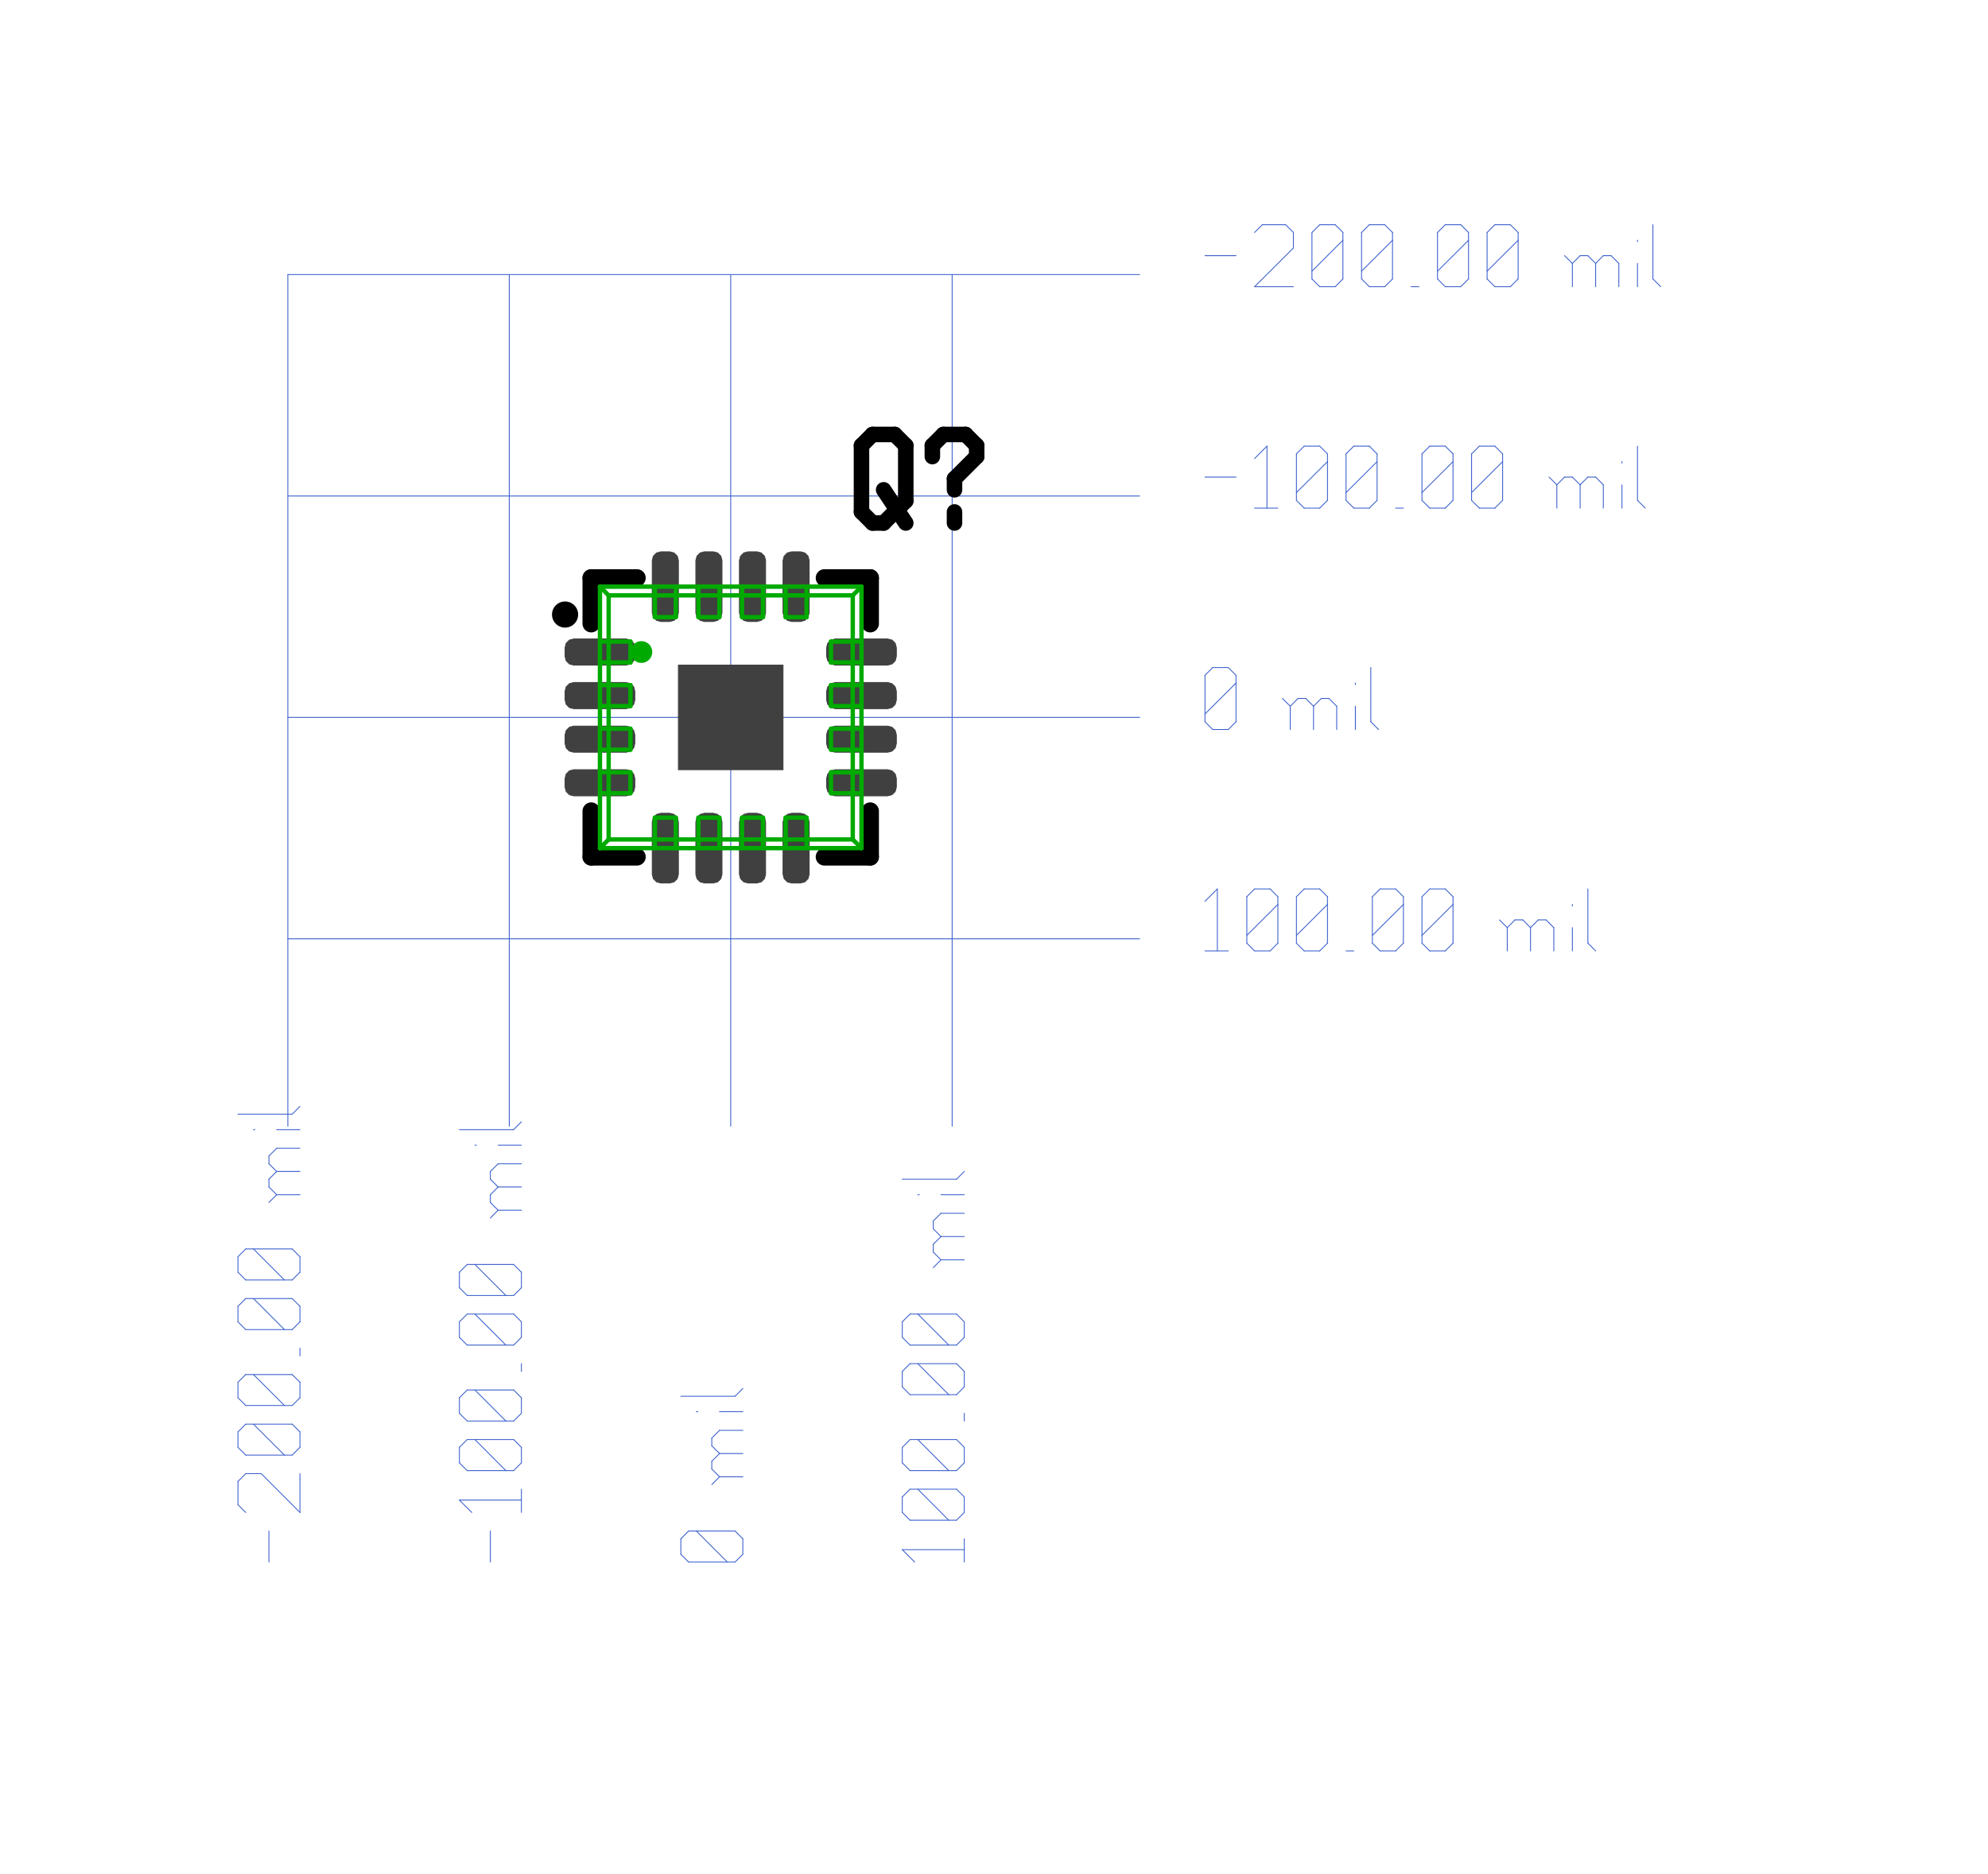 <?xml version="1.0"?>
<svg xmlns="http://www.w3.org/2000/svg" xmlns:xlink="http://www.w3.org/1999/xlink" version="1.0" width="1120" height="1056" viewBox="-2 -2 22.5 21.5">
<g id="layer_9_bottom">
<!--normal-->
 <line x1="1.15" y1="1.15" x2="1.15" y2="10.92" stroke-width="0.01" stroke="#3a5fcd" stroke-linecap="round"/>
 <line x1="3.69" y1="1.15" x2="3.69" y2="10.92" stroke-width="0.01" stroke="#3a5fcd" stroke-linecap="round"/>
 <line x1="6.23" y1="1.15" x2="6.23" y2="10.92" stroke-width="0.01" stroke="#3a5fcd" stroke-linecap="round"/>
 <line x1="1.15" y1="1.15" x2="10.92" y2="1.15" stroke-width="0.01" stroke="#3a5fcd" stroke-linecap="round"/>
 <line x1="1.15" y1="3.69" x2="10.92" y2="3.69" stroke-width="0.01" stroke="#3a5fcd" stroke-linecap="round"/>
 <line x1="1.15" y1="6.23" x2="10.92" y2="6.23" stroke-width="0.01" stroke="#3a5fcd" stroke-linecap="round"/>
 <line x1="1.15" y1="8.77" x2="10.92" y2="8.77" stroke-width="0.01" stroke="#3a5fcd" stroke-linecap="round"/>
 <line x1="8.77" y1="1.15" x2="8.77" y2="10.92" stroke-width="0.01" stroke="#3a5fcd" stroke-linecap="round"/>
 <line x1="11.67" y1="0.933" x2="12.026" y2="0.933" stroke-width="0.01" stroke="#3a5fcd" stroke-linecap="round"/>
 <line x1="12.239" y1="0.667" x2="12.328" y2="0.578" stroke-width="0.01" stroke="#3a5fcd" stroke-linecap="round"/>
 <line x1="12.328" y1="0.578" x2="12.595" y2="0.578" stroke-width="0.01" stroke="#3a5fcd" stroke-linecap="round"/>
 <line x1="12.595" y1="0.578" x2="12.684" y2="0.667" stroke-width="0.01" stroke="#3a5fcd" stroke-linecap="round"/>
 <line x1="12.684" y1="0.667" x2="12.684" y2="0.845" stroke-width="0.01" stroke="#3a5fcd" stroke-linecap="round"/>
 <line x1="12.239" y1="1.289" x2="12.684" y2="0.845" stroke-width="0.01" stroke="#3a5fcd" stroke-linecap="round"/>
 <line x1="12.239" y1="1.289" x2="12.684" y2="1.289" stroke-width="0.01" stroke="#3a5fcd" stroke-linecap="round"/>
 <line x1="12.897" y1="1.2" x2="12.986" y2="1.289" stroke-width="0.01" stroke="#3a5fcd" stroke-linecap="round"/>
 <line x1="12.897" y1="0.667" x2="12.897" y2="1.2" stroke-width="0.01" stroke="#3a5fcd" stroke-linecap="round"/>
 <line x1="12.897" y1="0.667" x2="12.986" y2="0.578" stroke-width="0.01" stroke="#3a5fcd" stroke-linecap="round"/>
 <line x1="12.986" y1="0.578" x2="13.164" y2="0.578" stroke-width="0.01" stroke="#3a5fcd" stroke-linecap="round"/>
 <line x1="13.164" y1="0.578" x2="13.252" y2="0.667" stroke-width="0.01" stroke="#3a5fcd" stroke-linecap="round"/>
 <line x1="13.252" y1="0.667" x2="13.252" y2="1.2" stroke-width="0.01" stroke="#3a5fcd" stroke-linecap="round"/>
 <line x1="13.164" y1="1.289" x2="13.252" y2="1.2" stroke-width="0.01" stroke="#3a5fcd" stroke-linecap="round"/>
 <line x1="12.986" y1="1.289" x2="13.164" y2="1.289" stroke-width="0.01" stroke="#3a5fcd" stroke-linecap="round"/>
 <line x1="12.897" y1="1.111" x2="13.252" y2="0.756" stroke-width="0.01" stroke="#3a5fcd" stroke-linecap="round"/>
 <line x1="13.466" y1="1.2" x2="13.555" y2="1.289" stroke-width="0.01" stroke="#3a5fcd" stroke-linecap="round"/>
 <line x1="13.466" y1="0.667" x2="13.466" y2="1.2" stroke-width="0.01" stroke="#3a5fcd" stroke-linecap="round"/>
 <line x1="13.466" y1="0.667" x2="13.555" y2="0.578" stroke-width="0.01" stroke="#3a5fcd" stroke-linecap="round"/>
 <line x1="13.555" y1="0.578" x2="13.732" y2="0.578" stroke-width="0.01" stroke="#3a5fcd" stroke-linecap="round"/>
 <line x1="13.732" y1="0.578" x2="13.821" y2="0.667" stroke-width="0.01" stroke="#3a5fcd" stroke-linecap="round"/>
 <line x1="13.821" y1="0.667" x2="13.821" y2="1.2" stroke-width="0.01" stroke="#3a5fcd" stroke-linecap="round"/>
 <line x1="13.732" y1="1.289" x2="13.821" y2="1.2" stroke-width="0.01" stroke="#3a5fcd" stroke-linecap="round"/>
 <line x1="13.555" y1="1.289" x2="13.732" y2="1.289" stroke-width="0.01" stroke="#3a5fcd" stroke-linecap="round"/>
 <line x1="13.466" y1="1.111" x2="13.821" y2="0.756" stroke-width="0.01" stroke="#3a5fcd" stroke-linecap="round"/>
 <line x1="14.035" y1="1.289" x2="14.124" y2="1.289" stroke-width="0.01" stroke="#3a5fcd" stroke-linecap="round"/>
 <line x1="14.337" y1="1.2" x2="14.426" y2="1.289" stroke-width="0.01" stroke="#3a5fcd" stroke-linecap="round"/>
 <line x1="14.337" y1="0.667" x2="14.337" y2="1.2" stroke-width="0.01" stroke="#3a5fcd" stroke-linecap="round"/>
 <line x1="14.337" y1="0.667" x2="14.426" y2="0.578" stroke-width="0.01" stroke="#3a5fcd" stroke-linecap="round"/>
 <line x1="14.426" y1="0.578" x2="14.604" y2="0.578" stroke-width="0.01" stroke="#3a5fcd" stroke-linecap="round"/>
 <line x1="14.604" y1="0.578" x2="14.693" y2="0.667" stroke-width="0.01" stroke="#3a5fcd" stroke-linecap="round"/>
 <line x1="14.693" y1="0.667" x2="14.693" y2="1.2" stroke-width="0.01" stroke="#3a5fcd" stroke-linecap="round"/>
 <line x1="14.604" y1="1.289" x2="14.693" y2="1.2" stroke-width="0.01" stroke="#3a5fcd" stroke-linecap="round"/>
 <line x1="14.426" y1="1.289" x2="14.604" y2="1.289" stroke-width="0.01" stroke="#3a5fcd" stroke-linecap="round"/>
 <line x1="14.337" y1="1.111" x2="14.693" y2="0.756" stroke-width="0.01" stroke="#3a5fcd" stroke-linecap="round"/>
 <line x1="14.906" y1="1.2" x2="14.995" y2="1.289" stroke-width="0.01" stroke="#3a5fcd" stroke-linecap="round"/>
 <line x1="14.906" y1="0.667" x2="14.906" y2="1.2" stroke-width="0.01" stroke="#3a5fcd" stroke-linecap="round"/>
 <line x1="14.906" y1="0.667" x2="14.995" y2="0.578" stroke-width="0.01" stroke="#3a5fcd" stroke-linecap="round"/>
 <line x1="14.995" y1="0.578" x2="15.173" y2="0.578" stroke-width="0.01" stroke="#3a5fcd" stroke-linecap="round"/>
 <line x1="15.173" y1="0.578" x2="15.262" y2="0.667" stroke-width="0.01" stroke="#3a5fcd" stroke-linecap="round"/>
 <line x1="15.262" y1="0.667" x2="15.262" y2="1.2" stroke-width="0.01" stroke="#3a5fcd" stroke-linecap="round"/>
 <line x1="15.173" y1="1.289" x2="15.262" y2="1.2" stroke-width="0.01" stroke="#3a5fcd" stroke-linecap="round"/>
 <line x1="14.995" y1="1.289" x2="15.173" y2="1.289" stroke-width="0.01" stroke="#3a5fcd" stroke-linecap="round"/>
 <line x1="14.906" y1="1.111" x2="15.262" y2="0.756" stroke-width="0.01" stroke="#3a5fcd" stroke-linecap="round"/>
 <line x1="15.884" y1="1.022" x2="15.884" y2="1.289" stroke-width="0.01" stroke="#3a5fcd" stroke-linecap="round"/>
 <line x1="15.884" y1="1.022" x2="15.973" y2="0.933" stroke-width="0.01" stroke="#3a5fcd" stroke-linecap="round"/>
 <line x1="15.973" y1="0.933" x2="16.062" y2="0.933" stroke-width="0.01" stroke="#3a5fcd" stroke-linecap="round"/>
 <line x1="16.062" y1="0.933" x2="16.151" y2="1.022" stroke-width="0.01" stroke="#3a5fcd" stroke-linecap="round"/>
 <line x1="16.151" y1="1.022" x2="16.151" y2="1.289" stroke-width="0.01" stroke="#3a5fcd" stroke-linecap="round"/>
 <line x1="16.151" y1="1.022" x2="16.239" y2="0.933" stroke-width="0.01" stroke="#3a5fcd" stroke-linecap="round"/>
 <line x1="16.239" y1="0.933" x2="16.328" y2="0.933" stroke-width="0.01" stroke="#3a5fcd" stroke-linecap="round"/>
 <line x1="16.328" y1="0.933" x2="16.417" y2="1.022" stroke-width="0.01" stroke="#3a5fcd" stroke-linecap="round"/>
 <line x1="16.417" y1="1.022" x2="16.417" y2="1.289" stroke-width="0.01" stroke="#3a5fcd" stroke-linecap="round"/>
 <line x1="15.795" y1="0.933" x2="15.884" y2="1.022" stroke-width="0.01" stroke="#3a5fcd" stroke-linecap="round"/>
 <line x1="16.631" y1="0.756" x2="16.631" y2="0.773" stroke-width="0.01" stroke="#3a5fcd" stroke-linecap="round"/>
 <line x1="16.631" y1="1.022" x2="16.631" y2="1.289" stroke-width="0.01" stroke="#3a5fcd" stroke-linecap="round"/>
 <line x1="16.808" y1="0.578" x2="16.808" y2="1.2" stroke-width="0.01" stroke="#3a5fcd" stroke-linecap="round"/>
 <line x1="16.808" y1="1.2" x2="16.897" y2="1.289" stroke-width="0.01" stroke="#3a5fcd" stroke-linecap="round"/>
 <line x1="11.67" y1="3.473" x2="12.026" y2="3.473" stroke-width="0.01" stroke="#3a5fcd" stroke-linecap="round"/>
 <line x1="12.239" y1="3.26" x2="12.381" y2="3.118" stroke-width="0.01" stroke="#3a5fcd" stroke-linecap="round"/>
 <line x1="12.381" y1="3.118" x2="12.381" y2="3.829" stroke-width="0.01" stroke="#3a5fcd" stroke-linecap="round"/>
 <line x1="12.239" y1="3.829" x2="12.506" y2="3.829" stroke-width="0.01" stroke="#3a5fcd" stroke-linecap="round"/>
 <line x1="12.719" y1="3.74" x2="12.808" y2="3.829" stroke-width="0.01" stroke="#3a5fcd" stroke-linecap="round"/>
 <line x1="12.719" y1="3.207" x2="12.719" y2="3.74" stroke-width="0.01" stroke="#3a5fcd" stroke-linecap="round"/>
 <line x1="12.719" y1="3.207" x2="12.808" y2="3.118" stroke-width="0.01" stroke="#3a5fcd" stroke-linecap="round"/>
 <line x1="12.808" y1="3.118" x2="12.986" y2="3.118" stroke-width="0.01" stroke="#3a5fcd" stroke-linecap="round"/>
 <line x1="12.986" y1="3.118" x2="13.075" y2="3.207" stroke-width="0.01" stroke="#3a5fcd" stroke-linecap="round"/>
 <line x1="13.075" y1="3.207" x2="13.075" y2="3.74" stroke-width="0.01" stroke="#3a5fcd" stroke-linecap="round"/>
 <line x1="12.986" y1="3.829" x2="13.075" y2="3.74" stroke-width="0.01" stroke="#3a5fcd" stroke-linecap="round"/>
 <line x1="12.808" y1="3.829" x2="12.986" y2="3.829" stroke-width="0.01" stroke="#3a5fcd" stroke-linecap="round"/>
 <line x1="12.719" y1="3.651" x2="13.075" y2="3.296" stroke-width="0.01" stroke="#3a5fcd" stroke-linecap="round"/>
 <line x1="13.288" y1="3.74" x2="13.377" y2="3.829" stroke-width="0.01" stroke="#3a5fcd" stroke-linecap="round"/>
 <line x1="13.288" y1="3.207" x2="13.288" y2="3.74" stroke-width="0.01" stroke="#3a5fcd" stroke-linecap="round"/>
 <line x1="13.288" y1="3.207" x2="13.377" y2="3.118" stroke-width="0.01" stroke="#3a5fcd" stroke-linecap="round"/>
 <line x1="13.377" y1="3.118" x2="13.555" y2="3.118" stroke-width="0.01" stroke="#3a5fcd" stroke-linecap="round"/>
 <line x1="13.555" y1="3.118" x2="13.644" y2="3.207" stroke-width="0.01" stroke="#3a5fcd" stroke-linecap="round"/>
 <line x1="13.644" y1="3.207" x2="13.644" y2="3.74" stroke-width="0.01" stroke="#3a5fcd" stroke-linecap="round"/>
 <line x1="13.555" y1="3.829" x2="13.644" y2="3.74" stroke-width="0.01" stroke="#3a5fcd" stroke-linecap="round"/>
 <line x1="13.377" y1="3.829" x2="13.555" y2="3.829" stroke-width="0.01" stroke="#3a5fcd" stroke-linecap="round"/>
 <line x1="13.288" y1="3.651" x2="13.644" y2="3.296" stroke-width="0.01" stroke="#3a5fcd" stroke-linecap="round"/>
 <line x1="13.857" y1="3.829" x2="13.946" y2="3.829" stroke-width="0.01" stroke="#3a5fcd" stroke-linecap="round"/>
 <line x1="14.159" y1="3.74" x2="14.248" y2="3.829" stroke-width="0.01" stroke="#3a5fcd" stroke-linecap="round"/>
 <line x1="14.159" y1="3.207" x2="14.159" y2="3.74" stroke-width="0.01" stroke="#3a5fcd" stroke-linecap="round"/>
 <line x1="14.159" y1="3.207" x2="14.248" y2="3.118" stroke-width="0.01" stroke="#3a5fcd" stroke-linecap="round"/>
 <line x1="14.248" y1="3.118" x2="14.426" y2="3.118" stroke-width="0.01" stroke="#3a5fcd" stroke-linecap="round"/>
 <line x1="14.426" y1="3.118" x2="14.515" y2="3.207" stroke-width="0.01" stroke="#3a5fcd" stroke-linecap="round"/>
 <line x1="14.515" y1="3.207" x2="14.515" y2="3.74" stroke-width="0.01" stroke="#3a5fcd" stroke-linecap="round"/>
 <line x1="14.426" y1="3.829" x2="14.515" y2="3.74" stroke-width="0.01" stroke="#3a5fcd" stroke-linecap="round"/>
 <line x1="14.248" y1="3.829" x2="14.426" y2="3.829" stroke-width="0.01" stroke="#3a5fcd" stroke-linecap="round"/>
 <line x1="14.159" y1="3.651" x2="14.515" y2="3.296" stroke-width="0.01" stroke="#3a5fcd" stroke-linecap="round"/>
 <line x1="14.728" y1="3.74" x2="14.817" y2="3.829" stroke-width="0.01" stroke="#3a5fcd" stroke-linecap="round"/>
 <line x1="14.728" y1="3.207" x2="14.728" y2="3.74" stroke-width="0.01" stroke="#3a5fcd" stroke-linecap="round"/>
 <line x1="14.728" y1="3.207" x2="14.817" y2="3.118" stroke-width="0.01" stroke="#3a5fcd" stroke-linecap="round"/>
 <line x1="14.817" y1="3.118" x2="14.995" y2="3.118" stroke-width="0.01" stroke="#3a5fcd" stroke-linecap="round"/>
 <line x1="14.995" y1="3.118" x2="15.084" y2="3.207" stroke-width="0.01" stroke="#3a5fcd" stroke-linecap="round"/>
 <line x1="15.084" y1="3.207" x2="15.084" y2="3.74" stroke-width="0.01" stroke="#3a5fcd" stroke-linecap="round"/>
 <line x1="14.995" y1="3.829" x2="15.084" y2="3.74" stroke-width="0.01" stroke="#3a5fcd" stroke-linecap="round"/>
 <line x1="14.817" y1="3.829" x2="14.995" y2="3.829" stroke-width="0.01" stroke="#3a5fcd" stroke-linecap="round"/>
 <line x1="14.728" y1="3.651" x2="15.084" y2="3.296" stroke-width="0.01" stroke="#3a5fcd" stroke-linecap="round"/>
 <line x1="15.706" y1="3.562" x2="15.706" y2="3.829" stroke-width="0.01" stroke="#3a5fcd" stroke-linecap="round"/>
 <line x1="15.706" y1="3.562" x2="15.795" y2="3.473" stroke-width="0.01" stroke="#3a5fcd" stroke-linecap="round"/>
 <line x1="15.795" y1="3.473" x2="15.884" y2="3.473" stroke-width="0.01" stroke="#3a5fcd" stroke-linecap="round"/>
 <line x1="15.884" y1="3.473" x2="15.973" y2="3.562" stroke-width="0.01" stroke="#3a5fcd" stroke-linecap="round"/>
 <line x1="15.973" y1="3.562" x2="15.973" y2="3.829" stroke-width="0.01" stroke="#3a5fcd" stroke-linecap="round"/>
 <line x1="15.973" y1="3.562" x2="16.062" y2="3.473" stroke-width="0.01" stroke="#3a5fcd" stroke-linecap="round"/>
 <line x1="16.062" y1="3.473" x2="16.151" y2="3.473" stroke-width="0.01" stroke="#3a5fcd" stroke-linecap="round"/>
 <line x1="16.151" y1="3.473" x2="16.239" y2="3.562" stroke-width="0.01" stroke="#3a5fcd" stroke-linecap="round"/>
 <line x1="16.239" y1="3.562" x2="16.239" y2="3.829" stroke-width="0.01" stroke="#3a5fcd" stroke-linecap="round"/>
 <line x1="15.617" y1="3.473" x2="15.706" y2="3.562" stroke-width="0.01" stroke="#3a5fcd" stroke-linecap="round"/>
 <line x1="16.453" y1="3.296" x2="16.453" y2="3.313" stroke-width="0.01" stroke="#3a5fcd" stroke-linecap="round"/>
 <line x1="16.453" y1="3.562" x2="16.453" y2="3.829" stroke-width="0.01" stroke="#3a5fcd" stroke-linecap="round"/>
 <line x1="16.631" y1="3.118" x2="16.631" y2="3.74" stroke-width="0.01" stroke="#3a5fcd" stroke-linecap="round"/>
 <line x1="16.631" y1="3.74" x2="16.72" y2="3.829" stroke-width="0.01" stroke="#3a5fcd" stroke-linecap="round"/>
 <line x1="11.67" y1="6.28" x2="11.759" y2="6.369" stroke-width="0.01" stroke="#3a5fcd" stroke-linecap="round"/>
 <line x1="11.67" y1="5.747" x2="11.67" y2="6.28" stroke-width="0.01" stroke="#3a5fcd" stroke-linecap="round"/>
 <line x1="11.67" y1="5.747" x2="11.759" y2="5.658" stroke-width="0.01" stroke="#3a5fcd" stroke-linecap="round"/>
 <line x1="11.759" y1="5.658" x2="11.937" y2="5.658" stroke-width="0.01" stroke="#3a5fcd" stroke-linecap="round"/>
 <line x1="11.937" y1="5.658" x2="12.026" y2="5.747" stroke-width="0.01" stroke="#3a5fcd" stroke-linecap="round"/>
 <line x1="12.026" y1="5.747" x2="12.026" y2="6.28" stroke-width="0.01" stroke="#3a5fcd" stroke-linecap="round"/>
 <line x1="11.937" y1="6.369" x2="12.026" y2="6.28" stroke-width="0.01" stroke="#3a5fcd" stroke-linecap="round"/>
 <line x1="11.759" y1="6.369" x2="11.937" y2="6.369" stroke-width="0.01" stroke="#3a5fcd" stroke-linecap="round"/>
 <line x1="11.67" y1="6.191" x2="12.026" y2="5.836" stroke-width="0.01" stroke="#3a5fcd" stroke-linecap="round"/>
 <line x1="12.648" y1="6.102" x2="12.648" y2="6.369" stroke-width="0.01" stroke="#3a5fcd" stroke-linecap="round"/>
 <line x1="12.648" y1="6.102" x2="12.737" y2="6.013" stroke-width="0.01" stroke="#3a5fcd" stroke-linecap="round"/>
 <line x1="12.737" y1="6.013" x2="12.826" y2="6.013" stroke-width="0.01" stroke="#3a5fcd" stroke-linecap="round"/>
 <line x1="12.826" y1="6.013" x2="12.915" y2="6.102" stroke-width="0.01" stroke="#3a5fcd" stroke-linecap="round"/>
 <line x1="12.915" y1="6.102" x2="12.915" y2="6.369" stroke-width="0.01" stroke="#3a5fcd" stroke-linecap="round"/>
 <line x1="12.915" y1="6.102" x2="13.004" y2="6.013" stroke-width="0.01" stroke="#3a5fcd" stroke-linecap="round"/>
 <line x1="13.004" y1="6.013" x2="13.092" y2="6.013" stroke-width="0.01" stroke="#3a5fcd" stroke-linecap="round"/>
 <line x1="13.092" y1="6.013" x2="13.181" y2="6.102" stroke-width="0.01" stroke="#3a5fcd" stroke-linecap="round"/>
 <line x1="13.181" y1="6.102" x2="13.181" y2="6.369" stroke-width="0.01" stroke="#3a5fcd" stroke-linecap="round"/>
 <line x1="12.559" y1="6.013" x2="12.648" y2="6.102" stroke-width="0.01" stroke="#3a5fcd" stroke-linecap="round"/>
 <line x1="13.395" y1="5.836" x2="13.395" y2="5.853" stroke-width="0.01" stroke="#3a5fcd" stroke-linecap="round"/>
 <line x1="13.395" y1="6.102" x2="13.395" y2="6.369" stroke-width="0.01" stroke="#3a5fcd" stroke-linecap="round"/>
 <line x1="13.572" y1="5.658" x2="13.572" y2="6.28" stroke-width="0.01" stroke="#3a5fcd" stroke-linecap="round"/>
 <line x1="13.572" y1="6.28" x2="13.661" y2="6.369" stroke-width="0.01" stroke="#3a5fcd" stroke-linecap="round"/>
 <line x1="11.67" y1="8.34" x2="11.812" y2="8.198" stroke-width="0.01" stroke="#3a5fcd" stroke-linecap="round"/>
 <line x1="11.812" y1="8.198" x2="11.812" y2="8.909" stroke-width="0.01" stroke="#3a5fcd" stroke-linecap="round"/>
 <line x1="11.67" y1="8.909" x2="11.937" y2="8.909" stroke-width="0.01" stroke="#3a5fcd" stroke-linecap="round"/>
 <line x1="12.15" y1="8.82" x2="12.239" y2="8.909" stroke-width="0.01" stroke="#3a5fcd" stroke-linecap="round"/>
 <line x1="12.15" y1="8.287" x2="12.15" y2="8.82" stroke-width="0.01" stroke="#3a5fcd" stroke-linecap="round"/>
 <line x1="12.15" y1="8.287" x2="12.239" y2="8.198" stroke-width="0.01" stroke="#3a5fcd" stroke-linecap="round"/>
 <line x1="12.239" y1="8.198" x2="12.417" y2="8.198" stroke-width="0.01" stroke="#3a5fcd" stroke-linecap="round"/>
 <line x1="12.417" y1="8.198" x2="12.506" y2="8.287" stroke-width="0.01" stroke="#3a5fcd" stroke-linecap="round"/>
 <line x1="12.506" y1="8.287" x2="12.506" y2="8.82" stroke-width="0.01" stroke="#3a5fcd" stroke-linecap="round"/>
 <line x1="12.417" y1="8.909" x2="12.506" y2="8.82" stroke-width="0.01" stroke="#3a5fcd" stroke-linecap="round"/>
 <line x1="12.239" y1="8.909" x2="12.417" y2="8.909" stroke-width="0.01" stroke="#3a5fcd" stroke-linecap="round"/>
 <line x1="12.15" y1="8.731" x2="12.506" y2="8.376" stroke-width="0.01" stroke="#3a5fcd" stroke-linecap="round"/>
 <line x1="12.719" y1="8.82" x2="12.808" y2="8.909" stroke-width="0.01" stroke="#3a5fcd" stroke-linecap="round"/>
 <line x1="12.719" y1="8.287" x2="12.719" y2="8.82" stroke-width="0.01" stroke="#3a5fcd" stroke-linecap="round"/>
 <line x1="12.719" y1="8.287" x2="12.808" y2="8.198" stroke-width="0.01" stroke="#3a5fcd" stroke-linecap="round"/>
 <line x1="12.808" y1="8.198" x2="12.986" y2="8.198" stroke-width="0.01" stroke="#3a5fcd" stroke-linecap="round"/>
 <line x1="12.986" y1="8.198" x2="13.075" y2="8.287" stroke-width="0.01" stroke="#3a5fcd" stroke-linecap="round"/>
 <line x1="13.075" y1="8.287" x2="13.075" y2="8.82" stroke-width="0.01" stroke="#3a5fcd" stroke-linecap="round"/>
 <line x1="12.986" y1="8.909" x2="13.075" y2="8.82" stroke-width="0.01" stroke="#3a5fcd" stroke-linecap="round"/>
 <line x1="12.808" y1="8.909" x2="12.986" y2="8.909" stroke-width="0.01" stroke="#3a5fcd" stroke-linecap="round"/>
 <line x1="12.719" y1="8.731" x2="13.075" y2="8.376" stroke-width="0.01" stroke="#3a5fcd" stroke-linecap="round"/>
 <line x1="13.288" y1="8.909" x2="13.377" y2="8.909" stroke-width="0.01" stroke="#3a5fcd" stroke-linecap="round"/>
 <line x1="13.59" y1="8.82" x2="13.679" y2="8.909" stroke-width="0.01" stroke="#3a5fcd" stroke-linecap="round"/>
 <line x1="13.59" y1="8.287" x2="13.59" y2="8.82" stroke-width="0.01" stroke="#3a5fcd" stroke-linecap="round"/>
 <line x1="13.59" y1="8.287" x2="13.679" y2="8.198" stroke-width="0.01" stroke="#3a5fcd" stroke-linecap="round"/>
 <line x1="13.679" y1="8.198" x2="13.857" y2="8.198" stroke-width="0.01" stroke="#3a5fcd" stroke-linecap="round"/>
 <line x1="13.857" y1="8.198" x2="13.946" y2="8.287" stroke-width="0.01" stroke="#3a5fcd" stroke-linecap="round"/>
 <line x1="13.946" y1="8.287" x2="13.946" y2="8.82" stroke-width="0.01" stroke="#3a5fcd" stroke-linecap="round"/>
 <line x1="13.857" y1="8.909" x2="13.946" y2="8.82" stroke-width="0.01" stroke="#3a5fcd" stroke-linecap="round"/>
 <line x1="13.679" y1="8.909" x2="13.857" y2="8.909" stroke-width="0.01" stroke="#3a5fcd" stroke-linecap="round"/>
 <line x1="13.59" y1="8.731" x2="13.946" y2="8.376" stroke-width="0.01" stroke="#3a5fcd" stroke-linecap="round"/>
 <line x1="14.159" y1="8.82" x2="14.248" y2="8.909" stroke-width="0.01" stroke="#3a5fcd" stroke-linecap="round"/>
 <line x1="14.159" y1="8.287" x2="14.159" y2="8.82" stroke-width="0.01" stroke="#3a5fcd" stroke-linecap="round"/>
 <line x1="14.159" y1="8.287" x2="14.248" y2="8.198" stroke-width="0.01" stroke="#3a5fcd" stroke-linecap="round"/>
 <line x1="14.248" y1="8.198" x2="14.426" y2="8.198" stroke-width="0.01" stroke="#3a5fcd" stroke-linecap="round"/>
 <line x1="14.426" y1="8.198" x2="14.515" y2="8.287" stroke-width="0.01" stroke="#3a5fcd" stroke-linecap="round"/>
 <line x1="14.515" y1="8.287" x2="14.515" y2="8.82" stroke-width="0.01" stroke="#3a5fcd" stroke-linecap="round"/>
 <line x1="14.426" y1="8.909" x2="14.515" y2="8.82" stroke-width="0.01" stroke="#3a5fcd" stroke-linecap="round"/>
 <line x1="14.248" y1="8.909" x2="14.426" y2="8.909" stroke-width="0.01" stroke="#3a5fcd" stroke-linecap="round"/>
 <line x1="14.159" y1="8.731" x2="14.515" y2="8.376" stroke-width="0.01" stroke="#3a5fcd" stroke-linecap="round"/>
 <line x1="15.137" y1="8.642" x2="15.137" y2="8.909" stroke-width="0.01" stroke="#3a5fcd" stroke-linecap="round"/>
 <line x1="15.137" y1="8.642" x2="15.226" y2="8.553" stroke-width="0.01" stroke="#3a5fcd" stroke-linecap="round"/>
 <line x1="15.226" y1="8.553" x2="15.315" y2="8.553" stroke-width="0.01" stroke="#3a5fcd" stroke-linecap="round"/>
 <line x1="15.315" y1="8.553" x2="15.404" y2="8.642" stroke-width="0.01" stroke="#3a5fcd" stroke-linecap="round"/>
 <line x1="15.404" y1="8.642" x2="15.404" y2="8.909" stroke-width="0.01" stroke="#3a5fcd" stroke-linecap="round"/>
 <line x1="15.404" y1="8.642" x2="15.493" y2="8.553" stroke-width="0.01" stroke="#3a5fcd" stroke-linecap="round"/>
 <line x1="15.493" y1="8.553" x2="15.582" y2="8.553" stroke-width="0.01" stroke="#3a5fcd" stroke-linecap="round"/>
 <line x1="15.582" y1="8.553" x2="15.671" y2="8.642" stroke-width="0.01" stroke="#3a5fcd" stroke-linecap="round"/>
 <line x1="15.671" y1="8.642" x2="15.671" y2="8.909" stroke-width="0.01" stroke="#3a5fcd" stroke-linecap="round"/>
 <line x1="15.048" y1="8.553" x2="15.137" y2="8.642" stroke-width="0.01" stroke="#3a5fcd" stroke-linecap="round"/>
 <line x1="15.884" y1="8.376" x2="15.884" y2="8.393" stroke-width="0.01" stroke="#3a5fcd" stroke-linecap="round"/>
 <line x1="15.884" y1="8.642" x2="15.884" y2="8.909" stroke-width="0.01" stroke="#3a5fcd" stroke-linecap="round"/>
 <line x1="16.062" y1="8.198" x2="16.062" y2="8.82" stroke-width="0.01" stroke="#3a5fcd" stroke-linecap="round"/>
 <line x1="16.062" y1="8.82" x2="16.151" y2="8.909" stroke-width="0.01" stroke="#3a5fcd" stroke-linecap="round"/>
 <line x1="0.933" y1="15.92" x2="0.933" y2="15.564" stroke-width="0.01" stroke="#3a5fcd" stroke-linecap="round"/>
 <line x1="0.667" y1="15.351" x2="0.578" y2="15.262" stroke-width="0.01" stroke="#3a5fcd" stroke-linecap="round"/>
 <line x1="0.578" y1="15.262" x2="0.578" y2="14.995" stroke-width="0.01" stroke="#3a5fcd" stroke-linecap="round"/>
 <line x1="0.578" y1="14.995" x2="0.667" y2="14.906" stroke-width="0.01" stroke="#3a5fcd" stroke-linecap="round"/>
 <line x1="0.667" y1="14.906" x2="0.845" y2="14.906" stroke-width="0.01" stroke="#3a5fcd" stroke-linecap="round"/>
 <line x1="1.289" y1="15.351" x2="0.845" y2="14.906" stroke-width="0.01" stroke="#3a5fcd" stroke-linecap="round"/>
 <line x1="1.289" y1="15.351" x2="1.289" y2="14.906" stroke-width="0.01" stroke="#3a5fcd" stroke-linecap="round"/>
 <line x1="1.2" y1="14.693" x2="1.289" y2="14.604" stroke-width="0.01" stroke="#3a5fcd" stroke-linecap="round"/>
 <line x1="0.667" y1="14.693" x2="1.2" y2="14.693" stroke-width="0.01" stroke="#3a5fcd" stroke-linecap="round"/>
 <line x1="0.667" y1="14.693" x2="0.578" y2="14.604" stroke-width="0.01" stroke="#3a5fcd" stroke-linecap="round"/>
 <line x1="0.578" y1="14.604" x2="0.578" y2="14.427" stroke-width="0.01" stroke="#3a5fcd" stroke-linecap="round"/>
 <line x1="0.578" y1="14.427" x2="0.667" y2="14.338" stroke-width="0.01" stroke="#3a5fcd" stroke-linecap="round"/>
 <line x1="0.667" y1="14.338" x2="1.2" y2="14.338" stroke-width="0.01" stroke="#3a5fcd" stroke-linecap="round"/>
 <line x1="1.289" y1="14.427" x2="1.2" y2="14.338" stroke-width="0.01" stroke="#3a5fcd" stroke-linecap="round"/>
 <line x1="1.289" y1="14.604" x2="1.289" y2="14.427" stroke-width="0.01" stroke="#3a5fcd" stroke-linecap="round"/>
 <line x1="1.111" y1="14.693" x2="0.756" y2="14.338" stroke-width="0.01" stroke="#3a5fcd" stroke-linecap="round"/>
 <line x1="1.2" y1="14.124" x2="1.289" y2="14.035" stroke-width="0.01" stroke="#3a5fcd" stroke-linecap="round"/>
 <line x1="0.667" y1="14.124" x2="1.2" y2="14.124" stroke-width="0.01" stroke="#3a5fcd" stroke-linecap="round"/>
 <line x1="0.667" y1="14.124" x2="0.578" y2="14.035" stroke-width="0.01" stroke="#3a5fcd" stroke-linecap="round"/>
 <line x1="0.578" y1="14.035" x2="0.578" y2="13.857" stroke-width="0.01" stroke="#3a5fcd" stroke-linecap="round"/>
 <line x1="0.578" y1="13.857" x2="0.667" y2="13.769" stroke-width="0.01" stroke="#3a5fcd" stroke-linecap="round"/>
 <line x1="0.667" y1="13.769" x2="1.2" y2="13.769" stroke-width="0.01" stroke="#3a5fcd" stroke-linecap="round"/>
 <line x1="1.289" y1="13.857" x2="1.2" y2="13.769" stroke-width="0.01" stroke="#3a5fcd" stroke-linecap="round"/>
 <line x1="1.289" y1="14.035" x2="1.289" y2="13.857" stroke-width="0.01" stroke="#3a5fcd" stroke-linecap="round"/>
 <line x1="1.111" y1="14.124" x2="0.756" y2="13.769" stroke-width="0.01" stroke="#3a5fcd" stroke-linecap="round"/>
 <line x1="1.289" y1="13.555" x2="1.289" y2="13.466" stroke-width="0.01" stroke="#3a5fcd" stroke-linecap="round"/>
 <line x1="1.2" y1="13.253" x2="1.289" y2="13.164" stroke-width="0.01" stroke="#3a5fcd" stroke-linecap="round"/>
 <line x1="0.667" y1="13.253" x2="1.2" y2="13.253" stroke-width="0.01" stroke="#3a5fcd" stroke-linecap="round"/>
 <line x1="0.667" y1="13.253" x2="0.578" y2="13.164" stroke-width="0.01" stroke="#3a5fcd" stroke-linecap="round"/>
 <line x1="0.578" y1="13.164" x2="0.578" y2="12.986" stroke-width="0.01" stroke="#3a5fcd" stroke-linecap="round"/>
 <line x1="0.578" y1="12.986" x2="0.667" y2="12.897" stroke-width="0.01" stroke="#3a5fcd" stroke-linecap="round"/>
 <line x1="0.667" y1="12.897" x2="1.2" y2="12.897" stroke-width="0.01" stroke="#3a5fcd" stroke-linecap="round"/>
 <line x1="1.289" y1="12.986" x2="1.2" y2="12.897" stroke-width="0.01" stroke="#3a5fcd" stroke-linecap="round"/>
 <line x1="1.289" y1="13.164" x2="1.289" y2="12.986" stroke-width="0.01" stroke="#3a5fcd" stroke-linecap="round"/>
 <line x1="1.111" y1="13.253" x2="0.756" y2="12.897" stroke-width="0.01" stroke="#3a5fcd" stroke-linecap="round"/>
 <line x1="1.2" y1="12.684" x2="1.289" y2="12.595" stroke-width="0.01" stroke="#3a5fcd" stroke-linecap="round"/>
 <line x1="0.667" y1="12.684" x2="1.2" y2="12.684" stroke-width="0.01" stroke="#3a5fcd" stroke-linecap="round"/>
 <line x1="0.667" y1="12.684" x2="0.578" y2="12.595" stroke-width="0.01" stroke="#3a5fcd" stroke-linecap="round"/>
 <line x1="0.578" y1="12.595" x2="0.578" y2="12.417" stroke-width="0.01" stroke="#3a5fcd" stroke-linecap="round"/>
 <line x1="0.578" y1="12.417" x2="0.667" y2="12.328" stroke-width="0.01" stroke="#3a5fcd" stroke-linecap="round"/>
 <line x1="0.667" y1="12.328" x2="1.2" y2="12.328" stroke-width="0.01" stroke="#3a5fcd" stroke-linecap="round"/>
 <line x1="1.289" y1="12.417" x2="1.2" y2="12.328" stroke-width="0.01" stroke="#3a5fcd" stroke-linecap="round"/>
 <line x1="1.289" y1="12.595" x2="1.289" y2="12.417" stroke-width="0.01" stroke="#3a5fcd" stroke-linecap="round"/>
 <line x1="1.111" y1="12.684" x2="0.756" y2="12.328" stroke-width="0.01" stroke="#3a5fcd" stroke-linecap="round"/>
 <line x1="1.022" y1="11.706" x2="1.289" y2="11.706" stroke-width="0.01" stroke="#3a5fcd" stroke-linecap="round"/>
 <line x1="1.022" y1="11.706" x2="0.933" y2="11.617" stroke-width="0.01" stroke="#3a5fcd" stroke-linecap="round"/>
 <line x1="0.933" y1="11.617" x2="0.933" y2="11.528" stroke-width="0.01" stroke="#3a5fcd" stroke-linecap="round"/>
 <line x1="0.933" y1="11.528" x2="1.022" y2="11.439" stroke-width="0.01" stroke="#3a5fcd" stroke-linecap="round"/>
 <line x1="1.022" y1="11.439" x2="1.289" y2="11.439" stroke-width="0.01" stroke="#3a5fcd" stroke-linecap="round"/>
 <line x1="1.022" y1="11.439" x2="0.933" y2="11.351" stroke-width="0.01" stroke="#3a5fcd" stroke-linecap="round"/>
 <line x1="0.933" y1="11.351" x2="0.933" y2="11.262" stroke-width="0.01" stroke="#3a5fcd" stroke-linecap="round"/>
 <line x1="0.933" y1="11.262" x2="1.022" y2="11.173" stroke-width="0.01" stroke="#3a5fcd" stroke-linecap="round"/>
 <line x1="1.022" y1="11.173" x2="1.289" y2="11.173" stroke-width="0.01" stroke="#3a5fcd" stroke-linecap="round"/>
 <line x1="0.933" y1="11.795" x2="1.022" y2="11.706" stroke-width="0.01" stroke="#3a5fcd" stroke-linecap="round"/>
 <line x1="0.756" y1="10.959" x2="0.773" y2="10.959" stroke-width="0.01" stroke="#3a5fcd" stroke-linecap="round"/>
 <line x1="1.022" y1="10.959" x2="1.289" y2="10.959" stroke-width="0.01" stroke="#3a5fcd" stroke-linecap="round"/>
 <line x1="0.578" y1="10.782" x2="1.2" y2="10.782" stroke-width="0.01" stroke="#3a5fcd" stroke-linecap="round"/>
 <line x1="1.2" y1="10.782" x2="1.289" y2="10.693" stroke-width="0.01" stroke="#3a5fcd" stroke-linecap="round"/>
 <line x1="3.473" y1="15.92" x2="3.473" y2="15.564" stroke-width="0.01" stroke="#3a5fcd" stroke-linecap="round"/>
 <line x1="3.26" y1="15.351" x2="3.118" y2="15.209" stroke-width="0.01" stroke="#3a5fcd" stroke-linecap="round"/>
 <line x1="3.118" y1="15.209" x2="3.829" y2="15.209" stroke-width="0.01" stroke="#3a5fcd" stroke-linecap="round"/>
 <line x1="3.829" y1="15.351" x2="3.829" y2="15.084" stroke-width="0.01" stroke="#3a5fcd" stroke-linecap="round"/>
 <line x1="3.74" y1="14.871" x2="3.829" y2="14.782" stroke-width="0.01" stroke="#3a5fcd" stroke-linecap="round"/>
 <line x1="3.207" y1="14.871" x2="3.74" y2="14.871" stroke-width="0.01" stroke="#3a5fcd" stroke-linecap="round"/>
 <line x1="3.207" y1="14.871" x2="3.118" y2="14.782" stroke-width="0.01" stroke="#3a5fcd" stroke-linecap="round"/>
 <line x1="3.118" y1="14.782" x2="3.118" y2="14.604" stroke-width="0.01" stroke="#3a5fcd" stroke-linecap="round"/>
 <line x1="3.118" y1="14.604" x2="3.207" y2="14.515" stroke-width="0.01" stroke="#3a5fcd" stroke-linecap="round"/>
 <line x1="3.207" y1="14.515" x2="3.74" y2="14.515" stroke-width="0.01" stroke="#3a5fcd" stroke-linecap="round"/>
 <line x1="3.829" y1="14.604" x2="3.74" y2="14.515" stroke-width="0.01" stroke="#3a5fcd" stroke-linecap="round"/>
 <line x1="3.829" y1="14.782" x2="3.829" y2="14.604" stroke-width="0.01" stroke="#3a5fcd" stroke-linecap="round"/>
 <line x1="3.651" y1="14.871" x2="3.296" y2="14.515" stroke-width="0.01" stroke="#3a5fcd" stroke-linecap="round"/>
 <line x1="3.74" y1="14.302" x2="3.829" y2="14.213" stroke-width="0.01" stroke="#3a5fcd" stroke-linecap="round"/>
 <line x1="3.207" y1="14.302" x2="3.74" y2="14.302" stroke-width="0.01" stroke="#3a5fcd" stroke-linecap="round"/>
 <line x1="3.207" y1="14.302" x2="3.118" y2="14.213" stroke-width="0.01" stroke="#3a5fcd" stroke-linecap="round"/>
 <line x1="3.118" y1="14.213" x2="3.118" y2="14.035" stroke-width="0.01" stroke="#3a5fcd" stroke-linecap="round"/>
 <line x1="3.118" y1="14.035" x2="3.207" y2="13.946" stroke-width="0.01" stroke="#3a5fcd" stroke-linecap="round"/>
 <line x1="3.207" y1="13.946" x2="3.74" y2="13.946" stroke-width="0.01" stroke="#3a5fcd" stroke-linecap="round"/>
 <line x1="3.829" y1="14.035" x2="3.74" y2="13.946" stroke-width="0.01" stroke="#3a5fcd" stroke-linecap="round"/>
 <line x1="3.829" y1="14.213" x2="3.829" y2="14.035" stroke-width="0.01" stroke="#3a5fcd" stroke-linecap="round"/>
 <line x1="3.651" y1="14.302" x2="3.296" y2="13.946" stroke-width="0.01" stroke="#3a5fcd" stroke-linecap="round"/>
 <line x1="3.829" y1="13.733" x2="3.829" y2="13.644" stroke-width="0.01" stroke="#3a5fcd" stroke-linecap="round"/>
 <line x1="3.74" y1="13.431" x2="3.829" y2="13.342" stroke-width="0.01" stroke="#3a5fcd" stroke-linecap="round"/>
 <line x1="3.207" y1="13.431" x2="3.74" y2="13.431" stroke-width="0.01" stroke="#3a5fcd" stroke-linecap="round"/>
 <line x1="3.207" y1="13.431" x2="3.118" y2="13.342" stroke-width="0.01" stroke="#3a5fcd" stroke-linecap="round"/>
 <line x1="3.118" y1="13.342" x2="3.118" y2="13.164" stroke-width="0.01" stroke="#3a5fcd" stroke-linecap="round"/>
 <line x1="3.118" y1="13.164" x2="3.207" y2="13.075" stroke-width="0.01" stroke="#3a5fcd" stroke-linecap="round"/>
 <line x1="3.207" y1="13.075" x2="3.74" y2="13.075" stroke-width="0.01" stroke="#3a5fcd" stroke-linecap="round"/>
 <line x1="3.829" y1="13.164" x2="3.74" y2="13.075" stroke-width="0.01" stroke="#3a5fcd" stroke-linecap="round"/>
 <line x1="3.829" y1="13.342" x2="3.829" y2="13.164" stroke-width="0.01" stroke="#3a5fcd" stroke-linecap="round"/>
 <line x1="3.651" y1="13.431" x2="3.296" y2="13.075" stroke-width="0.01" stroke="#3a5fcd" stroke-linecap="round"/>
 <line x1="3.74" y1="12.862" x2="3.829" y2="12.773" stroke-width="0.01" stroke="#3a5fcd" stroke-linecap="round"/>
 <line x1="3.207" y1="12.862" x2="3.74" y2="12.862" stroke-width="0.01" stroke="#3a5fcd" stroke-linecap="round"/>
 <line x1="3.207" y1="12.862" x2="3.118" y2="12.773" stroke-width="0.01" stroke="#3a5fcd" stroke-linecap="round"/>
 <line x1="3.118" y1="12.773" x2="3.118" y2="12.595" stroke-width="0.01" stroke="#3a5fcd" stroke-linecap="round"/>
 <line x1="3.118" y1="12.595" x2="3.207" y2="12.506" stroke-width="0.01" stroke="#3a5fcd" stroke-linecap="round"/>
 <line x1="3.207" y1="12.506" x2="3.74" y2="12.506" stroke-width="0.01" stroke="#3a5fcd" stroke-linecap="round"/>
 <line x1="3.829" y1="12.595" x2="3.74" y2="12.506" stroke-width="0.01" stroke="#3a5fcd" stroke-linecap="round"/>
 <line x1="3.829" y1="12.773" x2="3.829" y2="12.595" stroke-width="0.01" stroke="#3a5fcd" stroke-linecap="round"/>
 <line x1="3.651" y1="12.862" x2="3.296" y2="12.506" stroke-width="0.01" stroke="#3a5fcd" stroke-linecap="round"/>
 <line x1="3.562" y1="11.884" x2="3.829" y2="11.884" stroke-width="0.01" stroke="#3a5fcd" stroke-linecap="round"/>
 <line x1="3.562" y1="11.884" x2="3.473" y2="11.795" stroke-width="0.01" stroke="#3a5fcd" stroke-linecap="round"/>
 <line x1="3.473" y1="11.795" x2="3.473" y2="11.706" stroke-width="0.01" stroke="#3a5fcd" stroke-linecap="round"/>
 <line x1="3.473" y1="11.706" x2="3.562" y2="11.617" stroke-width="0.01" stroke="#3a5fcd" stroke-linecap="round"/>
 <line x1="3.562" y1="11.617" x2="3.829" y2="11.617" stroke-width="0.01" stroke="#3a5fcd" stroke-linecap="round"/>
 <line x1="3.562" y1="11.617" x2="3.473" y2="11.528" stroke-width="0.01" stroke="#3a5fcd" stroke-linecap="round"/>
 <line x1="3.473" y1="11.528" x2="3.473" y2="11.439" stroke-width="0.01" stroke="#3a5fcd" stroke-linecap="round"/>
 <line x1="3.473" y1="11.439" x2="3.562" y2="11.351" stroke-width="0.01" stroke="#3a5fcd" stroke-linecap="round"/>
 <line x1="3.562" y1="11.351" x2="3.829" y2="11.351" stroke-width="0.01" stroke="#3a5fcd" stroke-linecap="round"/>
 <line x1="3.473" y1="11.973" x2="3.562" y2="11.884" stroke-width="0.01" stroke="#3a5fcd" stroke-linecap="round"/>
 <line x1="3.296" y1="11.137" x2="3.313" y2="11.137" stroke-width="0.01" stroke="#3a5fcd" stroke-linecap="round"/>
 <line x1="3.562" y1="11.137" x2="3.829" y2="11.137" stroke-width="0.01" stroke="#3a5fcd" stroke-linecap="round"/>
 <line x1="3.118" y1="10.959" x2="3.74" y2="10.959" stroke-width="0.01" stroke="#3a5fcd" stroke-linecap="round"/>
 <line x1="3.74" y1="10.959" x2="3.829" y2="10.87" stroke-width="0.01" stroke="#3a5fcd" stroke-linecap="round"/>
 <line x1="6.28" y1="15.92" x2="6.369" y2="15.831" stroke-width="0.01" stroke="#3a5fcd" stroke-linecap="round"/>
 <line x1="5.747" y1="15.92" x2="6.28" y2="15.92" stroke-width="0.01" stroke="#3a5fcd" stroke-linecap="round"/>
 <line x1="5.747" y1="15.92" x2="5.658" y2="15.831" stroke-width="0.01" stroke="#3a5fcd" stroke-linecap="round"/>
 <line x1="5.658" y1="15.831" x2="5.658" y2="15.653" stroke-width="0.01" stroke="#3a5fcd" stroke-linecap="round"/>
 <line x1="5.658" y1="15.653" x2="5.747" y2="15.564" stroke-width="0.01" stroke="#3a5fcd" stroke-linecap="round"/>
 <line x1="5.747" y1="15.564" x2="6.28" y2="15.564" stroke-width="0.01" stroke="#3a5fcd" stroke-linecap="round"/>
 <line x1="6.369" y1="15.653" x2="6.28" y2="15.564" stroke-width="0.01" stroke="#3a5fcd" stroke-linecap="round"/>
 <line x1="6.369" y1="15.831" x2="6.369" y2="15.653" stroke-width="0.01" stroke="#3a5fcd" stroke-linecap="round"/>
 <line x1="6.191" y1="15.92" x2="5.836" y2="15.564" stroke-width="0.01" stroke="#3a5fcd" stroke-linecap="round"/>
 <line x1="6.102" y1="14.942" x2="6.369" y2="14.942" stroke-width="0.01" stroke="#3a5fcd" stroke-linecap="round"/>
 <line x1="6.102" y1="14.942" x2="6.013" y2="14.853" stroke-width="0.01" stroke="#3a5fcd" stroke-linecap="round"/>
 <line x1="6.013" y1="14.853" x2="6.013" y2="14.764" stroke-width="0.01" stroke="#3a5fcd" stroke-linecap="round"/>
 <line x1="6.013" y1="14.764" x2="6.102" y2="14.675" stroke-width="0.01" stroke="#3a5fcd" stroke-linecap="round"/>
 <line x1="6.102" y1="14.675" x2="6.369" y2="14.675" stroke-width="0.01" stroke="#3a5fcd" stroke-linecap="round"/>
 <line x1="6.102" y1="14.675" x2="6.013" y2="14.586" stroke-width="0.01" stroke="#3a5fcd" stroke-linecap="round"/>
 <line x1="6.013" y1="14.586" x2="6.013" y2="14.498" stroke-width="0.01" stroke="#3a5fcd" stroke-linecap="round"/>
 <line x1="6.013" y1="14.498" x2="6.102" y2="14.409" stroke-width="0.01" stroke="#3a5fcd" stroke-linecap="round"/>
 <line x1="6.102" y1="14.409" x2="6.369" y2="14.409" stroke-width="0.01" stroke="#3a5fcd" stroke-linecap="round"/>
 <line x1="6.013" y1="15.031" x2="6.102" y2="14.942" stroke-width="0.01" stroke="#3a5fcd" stroke-linecap="round"/>
 <line x1="5.836" y1="14.195" x2="5.853" y2="14.195" stroke-width="0.01" stroke="#3a5fcd" stroke-linecap="round"/>
 <line x1="6.102" y1="14.195" x2="6.369" y2="14.195" stroke-width="0.01" stroke="#3a5fcd" stroke-linecap="round"/>
 <line x1="5.658" y1="14.018" x2="6.28" y2="14.018" stroke-width="0.01" stroke="#3a5fcd" stroke-linecap="round"/>
 <line x1="6.28" y1="14.018" x2="6.369" y2="13.929" stroke-width="0.01" stroke="#3a5fcd" stroke-linecap="round"/>
 <line x1="8.34" y1="15.92" x2="8.198" y2="15.778" stroke-width="0.01" stroke="#3a5fcd" stroke-linecap="round"/>
 <line x1="8.198" y1="15.778" x2="8.909" y2="15.778" stroke-width="0.01" stroke="#3a5fcd" stroke-linecap="round"/>
 <line x1="8.909" y1="15.92" x2="8.909" y2="15.653" stroke-width="0.01" stroke="#3a5fcd" stroke-linecap="round"/>
 <line x1="8.82" y1="15.44" x2="8.909" y2="15.351" stroke-width="0.01" stroke="#3a5fcd" stroke-linecap="round"/>
 <line x1="8.287" y1="15.44" x2="8.82" y2="15.44" stroke-width="0.01" stroke="#3a5fcd" stroke-linecap="round"/>
 <line x1="8.287" y1="15.44" x2="8.198" y2="15.351" stroke-width="0.01" stroke="#3a5fcd" stroke-linecap="round"/>
 <line x1="8.198" y1="15.351" x2="8.198" y2="15.173" stroke-width="0.01" stroke="#3a5fcd" stroke-linecap="round"/>
 <line x1="8.198" y1="15.173" x2="8.287" y2="15.084" stroke-width="0.01" stroke="#3a5fcd" stroke-linecap="round"/>
 <line x1="8.287" y1="15.084" x2="8.82" y2="15.084" stroke-width="0.01" stroke="#3a5fcd" stroke-linecap="round"/>
 <line x1="8.909" y1="15.173" x2="8.82" y2="15.084" stroke-width="0.01" stroke="#3a5fcd" stroke-linecap="round"/>
 <line x1="8.909" y1="15.351" x2="8.909" y2="15.173" stroke-width="0.01" stroke="#3a5fcd" stroke-linecap="round"/>
 <line x1="8.731" y1="15.44" x2="8.376" y2="15.084" stroke-width="0.01" stroke="#3a5fcd" stroke-linecap="round"/>
 <line x1="8.82" y1="14.871" x2="8.909" y2="14.782" stroke-width="0.01" stroke="#3a5fcd" stroke-linecap="round"/>
 <line x1="8.287" y1="14.871" x2="8.82" y2="14.871" stroke-width="0.01" stroke="#3a5fcd" stroke-linecap="round"/>
 <line x1="8.287" y1="14.871" x2="8.198" y2="14.782" stroke-width="0.01" stroke="#3a5fcd" stroke-linecap="round"/>
 <line x1="8.198" y1="14.782" x2="8.198" y2="14.604" stroke-width="0.01" stroke="#3a5fcd" stroke-linecap="round"/>
 <line x1="8.198" y1="14.604" x2="8.287" y2="14.515" stroke-width="0.01" stroke="#3a5fcd" stroke-linecap="round"/>
 <line x1="8.287" y1="14.515" x2="8.82" y2="14.515" stroke-width="0.01" stroke="#3a5fcd" stroke-linecap="round"/>
 <line x1="8.909" y1="14.604" x2="8.82" y2="14.515" stroke-width="0.01" stroke="#3a5fcd" stroke-linecap="round"/>
 <line x1="8.909" y1="14.782" x2="8.909" y2="14.604" stroke-width="0.01" stroke="#3a5fcd" stroke-linecap="round"/>
 <line x1="8.731" y1="14.871" x2="8.376" y2="14.515" stroke-width="0.01" stroke="#3a5fcd" stroke-linecap="round"/>
 <line x1="8.909" y1="14.302" x2="8.909" y2="14.213" stroke-width="0.01" stroke="#3a5fcd" stroke-linecap="round"/>
 <line x1="8.82" y1="14" x2="8.909" y2="13.911" stroke-width="0.01" stroke="#3a5fcd" stroke-linecap="round"/>
 <line x1="8.287" y1="14" x2="8.82" y2="14" stroke-width="0.01" stroke="#3a5fcd" stroke-linecap="round"/>
 <line x1="8.287" y1="14" x2="8.198" y2="13.911" stroke-width="0.01" stroke="#3a5fcd" stroke-linecap="round"/>
 <line x1="8.198" y1="13.911" x2="8.198" y2="13.733" stroke-width="0.01" stroke="#3a5fcd" stroke-linecap="round"/>
 <line x1="8.198" y1="13.733" x2="8.287" y2="13.644" stroke-width="0.01" stroke="#3a5fcd" stroke-linecap="round"/>
 <line x1="8.287" y1="13.644" x2="8.82" y2="13.644" stroke-width="0.01" stroke="#3a5fcd" stroke-linecap="round"/>
 <line x1="8.909" y1="13.733" x2="8.82" y2="13.644" stroke-width="0.01" stroke="#3a5fcd" stroke-linecap="round"/>
 <line x1="8.909" y1="13.911" x2="8.909" y2="13.733" stroke-width="0.01" stroke="#3a5fcd" stroke-linecap="round"/>
 <line x1="8.731" y1="14" x2="8.376" y2="13.644" stroke-width="0.01" stroke="#3a5fcd" stroke-linecap="round"/>
 <line x1="8.82" y1="13.431" x2="8.909" y2="13.342" stroke-width="0.01" stroke="#3a5fcd" stroke-linecap="round"/>
 <line x1="8.287" y1="13.431" x2="8.82" y2="13.431" stroke-width="0.01" stroke="#3a5fcd" stroke-linecap="round"/>
 <line x1="8.287" y1="13.431" x2="8.198" y2="13.342" stroke-width="0.01" stroke="#3a5fcd" stroke-linecap="round"/>
 <line x1="8.198" y1="13.342" x2="8.198" y2="13.164" stroke-width="0.01" stroke="#3a5fcd" stroke-linecap="round"/>
 <line x1="8.198" y1="13.164" x2="8.287" y2="13.075" stroke-width="0.01" stroke="#3a5fcd" stroke-linecap="round"/>
 <line x1="8.287" y1="13.075" x2="8.82" y2="13.075" stroke-width="0.01" stroke="#3a5fcd" stroke-linecap="round"/>
 <line x1="8.909" y1="13.164" x2="8.82" y2="13.075" stroke-width="0.01" stroke="#3a5fcd" stroke-linecap="round"/>
 <line x1="8.909" y1="13.342" x2="8.909" y2="13.164" stroke-width="0.01" stroke="#3a5fcd" stroke-linecap="round"/>
 <line x1="8.731" y1="13.431" x2="8.376" y2="13.075" stroke-width="0.01" stroke="#3a5fcd" stroke-linecap="round"/>
 <line x1="8.642" y1="12.453" x2="8.909" y2="12.453" stroke-width="0.01" stroke="#3a5fcd" stroke-linecap="round"/>
 <line x1="8.642" y1="12.453" x2="8.553" y2="12.364" stroke-width="0.01" stroke="#3a5fcd" stroke-linecap="round"/>
 <line x1="8.553" y1="12.364" x2="8.553" y2="12.275" stroke-width="0.01" stroke="#3a5fcd" stroke-linecap="round"/>
 <line x1="8.553" y1="12.275" x2="8.642" y2="12.186" stroke-width="0.01" stroke="#3a5fcd" stroke-linecap="round"/>
 <line x1="8.642" y1="12.186" x2="8.909" y2="12.186" stroke-width="0.01" stroke="#3a5fcd" stroke-linecap="round"/>
 <line x1="8.642" y1="12.186" x2="8.553" y2="12.097" stroke-width="0.01" stroke="#3a5fcd" stroke-linecap="round"/>
 <line x1="8.553" y1="12.097" x2="8.553" y2="12.008" stroke-width="0.01" stroke="#3a5fcd" stroke-linecap="round"/>
 <line x1="8.553" y1="12.008" x2="8.642" y2="11.919" stroke-width="0.01" stroke="#3a5fcd" stroke-linecap="round"/>
 <line x1="8.642" y1="11.919" x2="8.909" y2="11.919" stroke-width="0.01" stroke="#3a5fcd" stroke-linecap="round"/>
 <line x1="8.553" y1="12.542" x2="8.642" y2="12.453" stroke-width="0.01" stroke="#3a5fcd" stroke-linecap="round"/>
 <line x1="8.376" y1="11.706" x2="8.393" y2="11.706" stroke-width="0.01" stroke="#3a5fcd" stroke-linecap="round"/>
 <line x1="8.642" y1="11.706" x2="8.909" y2="11.706" stroke-width="0.01" stroke="#3a5fcd" stroke-linecap="round"/>
 <line x1="8.198" y1="11.528" x2="8.82" y2="11.528" stroke-width="0.01" stroke="#3a5fcd" stroke-linecap="round"/>
 <line x1="8.82" y1="11.528" x2="8.909" y2="11.439" stroke-width="0.01" stroke="#3a5fcd" stroke-linecap="round"/>
</g>
<g id="layer_3_top">
<!--normal-->
 <polygon points="4.43,5.33 5.03,5.33 5.08,5.343 5.117,5.38 5.13,5.43 5.13,5.53 5.117,5.58 5.08,5.617 5.03,5.63 4.43,5.63 4.38,5.617 4.343,5.58 4.33,5.53 4.33,5.43 4.343,5.38 4.38,5.343 " stroke-width="0.010" stroke="#404040" fill="#404040"/>
 <polygon points="4.43,5.83 5.03,5.83 5.08,5.843 5.117,5.88 5.13,5.93 5.13,6.03 5.117,6.08 5.08,6.117 5.03,6.13 4.43,6.13 4.38,6.117 4.343,6.08 4.33,6.03 4.33,5.93 4.343,5.88 4.38,5.843 " stroke-width="0.010" stroke="#404040" fill="#404040"/>
 <polygon points="4.43,6.33 5.03,6.33 5.08,6.343 5.117,6.38 5.13,6.43 5.13,6.53 5.117,6.58 5.08,6.617 5.03,6.63 4.43,6.63 4.38,6.617 4.343,6.58 4.33,6.53 4.33,6.43 4.343,6.38 4.38,6.343 " stroke-width="0.010" stroke="#404040" fill="#404040"/>
 <polygon points="5.63,5.63 6.83,5.63 6.83,6.83 5.63,6.83 " stroke-width="0.010" stroke="#404040" fill="#404040"/>
 <polygon points="4.43,6.83 5.03,6.83 5.08,6.843 5.117,6.88 5.13,6.93 5.13,7.03 5.117,7.08 5.08,7.117 5.03,7.13 4.43,7.13 4.38,7.117 4.343,7.08 4.33,7.03 4.33,6.93 4.343,6.88 4.38,6.843 " stroke-width="0.010" stroke="#404040" fill="#404040"/>
 <polygon points="5.33,8.03 5.33,7.43 5.343,7.38 5.38,7.343 5.43,7.33 5.53,7.33 5.58,7.343 5.617,7.38 5.63,7.43 5.63,8.03 5.617,8.08 5.58,8.117 5.53,8.13 5.43,8.13 5.38,8.117 5.343,8.08 " stroke-width="0.010" stroke="#404040" fill="#404040"/>
 <polygon points="5.83,8.03 5.83,7.43 5.843,7.38 5.88,7.343 5.93,7.33 6.03,7.33 6.08,7.343 6.117,7.38 6.13,7.43 6.13,8.03 6.117,8.08 6.08,8.117 6.03,8.13 5.93,8.13 5.88,8.117 5.843,8.08 " stroke-width="0.010" stroke="#404040" fill="#404040"/>
 <polygon points="6.33,8.03 6.33,7.43 6.343,7.38 6.38,7.343 6.43,7.33 6.53,7.33 6.58,7.343 6.617,7.38 6.63,7.43 6.63,8.03 6.617,8.08 6.58,8.117 6.53,8.13 6.43,8.13 6.38,8.117 6.343,8.08 " stroke-width="0.010" stroke="#404040" fill="#404040"/>
 <polygon points="6.83,8.03 6.83,7.43 6.843,7.38 6.88,7.343 6.93,7.33 7.03,7.33 7.08,7.343 7.117,7.38 7.13,7.43 7.13,8.03 7.117,8.08 7.08,8.117 7.03,8.13 6.93,8.13 6.88,8.117 6.843,8.08 " stroke-width="0.010" stroke="#404040" fill="#404040"/>
 <polygon points="7.13,4.43 7.13,5.03 7.117,5.08 7.08,5.117 7.03,5.13 6.93,5.13 6.88,5.117 6.843,5.08 6.83,5.03 6.83,4.43 6.843,4.38 6.88,4.343 6.93,4.33 7.03,4.33 7.08,4.343 7.117,4.38 " stroke-width="0.010" stroke="#404040" fill="#404040"/>
 <polygon points="6.63,4.43 6.63,5.03 6.617,5.08 6.58,5.117 6.53,5.13 6.43,5.13 6.38,5.117 6.343,5.08 6.33,5.03 6.33,4.43 6.343,4.38 6.38,4.343 6.43,4.33 6.53,4.33 6.58,4.343 6.617,4.38 " stroke-width="0.010" stroke="#404040" fill="#404040"/>
 <polygon points="6.13,4.43 6.13,5.03 6.117,5.08 6.08,5.117 6.03,5.13 5.93,5.13 5.88,5.117 5.843,5.08 5.83,5.03 5.83,4.43 5.843,4.38 5.88,4.343 5.93,4.33 6.03,4.33 6.08,4.343 6.117,4.38 " stroke-width="0.010" stroke="#404040" fill="#404040"/>
 <polygon points="5.63,4.43 5.63,5.03 5.617,5.08 5.58,5.117 5.53,5.13 5.43,5.13 5.38,5.117 5.343,5.08 5.33,5.03 5.33,4.43 5.343,4.38 5.38,4.343 5.43,4.33 5.53,4.33 5.58,4.343 5.617,4.38 " stroke-width="0.010" stroke="#404040" fill="#404040"/>
 <polygon points="8.03,7.13 7.43,7.13 7.38,7.117 7.343,7.08 7.33,7.03 7.33,6.93 7.343,6.88 7.38,6.843 7.43,6.83 8.03,6.83 8.08,6.843 8.117,6.88 8.13,6.93 8.13,7.03 8.117,7.08 8.08,7.117 " stroke-width="0.010" stroke="#404040" fill="#404040"/>
 <polygon points="8.03,6.63 7.43,6.63 7.38,6.617 7.343,6.58 7.33,6.53 7.33,6.43 7.343,6.38 7.38,6.343 7.43,6.33 8.03,6.33 8.08,6.343 8.117,6.38 8.13,6.43 8.13,6.53 8.117,6.58 8.08,6.617 " stroke-width="0.010" stroke="#404040" fill="#404040"/>
 <polygon points="8.03,6.13 7.43,6.13 7.38,6.117 7.343,6.08 7.33,6.03 7.33,5.93 7.343,5.88 7.38,5.843 7.43,5.83 8.03,5.83 8.08,5.843 8.117,5.88 8.13,5.93 8.13,6.03 8.117,6.08 8.08,6.117 " stroke-width="0.010" stroke="#404040" fill="#404040"/>
 <polygon points="8.03,5.63 7.43,5.63 7.38,5.617 7.343,5.58 7.33,5.53 7.33,5.43 7.343,5.38 7.38,5.343 7.43,5.33 8.03,5.33 8.08,5.343 8.117,5.38 8.13,5.43 8.13,5.53 8.117,5.58 8.08,5.617 " stroke-width="0.010" stroke="#404040" fill="#404040"/>
</g>
<g id="layer_1_topsilk">
<!--normal-->
 <line x1="4.63" y1="4.63" x2="4.63" y2="5.155" stroke-width="0.2" stroke="#000000" stroke-linecap="round"/>
 <line x1="4.63" y1="7.83" x2="4.63" y2="7.305" stroke-width="0.2" stroke="#000000" stroke-linecap="round"/>
 <line x1="4.33" y1="5.05" x2="4.33" y2="5.05" stroke-width="0.3" stroke="#000000" stroke-linecap="round"/>
 <line x1="4.63" y1="7.83" x2="5.155" y2="7.83" stroke-width="0.2" stroke="#000000" stroke-linecap="round"/>
 <line x1="7.83" y1="7.83" x2="7.305" y2="7.83" stroke-width="0.2" stroke="#000000" stroke-linecap="round"/>
 <line x1="7.83" y1="4.63" x2="7.83" y2="5.155" stroke-width="0.2" stroke="#000000" stroke-linecap="round"/>
 <line x1="7.83" y1="7.83" x2="7.83" y2="7.305" stroke-width="0.2" stroke="#000000" stroke-linecap="round"/>
 <line x1="4.63" y1="4.63" x2="5.155" y2="4.63" stroke-width="0.2" stroke="#000000" stroke-linecap="round"/>
 <line x1="7.83" y1="4.63" x2="7.305" y2="4.63" stroke-width="0.2" stroke="#000000" stroke-linecap="round"/>
 <line x1="7.73" y1="3.111" x2="7.73" y2="3.873" stroke-width="0.178" stroke="#000000" stroke-linecap="round"/>
 <line x1="7.73" y1="3.111" x2="7.857" y2="2.984" stroke-width="0.178" stroke="#000000" stroke-linecap="round"/>
 <line x1="7.857" y1="2.984" x2="8.111" y2="2.984" stroke-width="0.178" stroke="#000000" stroke-linecap="round"/>
 <line x1="8.111" y1="2.984" x2="8.238" y2="3.111" stroke-width="0.178" stroke="#000000" stroke-linecap="round"/>
 <line x1="8.238" y1="3.111" x2="8.238" y2="3.746" stroke-width="0.178" stroke="#000000" stroke-linecap="round"/>
 <line x1="7.984" y1="4" x2="8.238" y2="3.746" stroke-width="0.178" stroke="#000000" stroke-linecap="round"/>
 <line x1="7.857" y1="4" x2="7.984" y2="4" stroke-width="0.178" stroke="#000000" stroke-linecap="round"/>
 <line x1="7.73" y1="3.873" x2="7.857" y2="4" stroke-width="0.178" stroke="#000000" stroke-linecap="round"/>
 <line x1="7.984" y1="3.619" x2="8.238" y2="4" stroke-width="0.178" stroke="#000000" stroke-linecap="round"/>
 <line x1="8.797" y1="3.492" x2="8.797" y2="3.619" stroke-width="0.178" stroke="#000000" stroke-linecap="round"/>
 <line x1="8.797" y1="3.873" x2="8.797" y2="4" stroke-width="0.178" stroke="#000000" stroke-linecap="round"/>
 <line x1="8.543" y1="3.111" x2="8.543" y2="3.238" stroke-width="0.178" stroke="#000000" stroke-linecap="round"/>
 <line x1="8.543" y1="3.111" x2="8.67" y2="2.984" stroke-width="0.178" stroke="#000000" stroke-linecap="round"/>
 <line x1="8.67" y1="2.984" x2="8.924" y2="2.984" stroke-width="0.178" stroke="#000000" stroke-linecap="round"/>
 <line x1="8.924" y1="2.984" x2="9.051" y2="3.111" stroke-width="0.178" stroke="#000000" stroke-linecap="round"/>
 <line x1="9.051" y1="3.111" x2="9.051" y2="3.238" stroke-width="0.178" stroke="#000000" stroke-linecap="round"/>
 <line x1="8.797" y1="3.492" x2="9.051" y2="3.238" stroke-width="0.178" stroke="#000000" stroke-linecap="round"/>
</g>
<g id="layer_15_top-assy">
<!--normal-->
 <line x1="5.08" y1="5.36" x2="5.08" y2="5.6" stroke-width="0.05" stroke="#00aa00" stroke-linecap="round"/>
 <line x1="5.08" y1="5.36" x2="4.73" y2="5.36" stroke-width="0.05" stroke="#00aa00" stroke-linecap="round"/>
 <line x1="5.08" y1="5.6" x2="4.73" y2="5.6" stroke-width="0.05" stroke="#00aa00" stroke-linecap="round"/>
 <line x1="5.08" y1="5.86" x2="5.08" y2="6.1" stroke-width="0.05" stroke="#00aa00" stroke-linecap="round"/>
 <line x1="5.08" y1="5.86" x2="4.73" y2="5.86" stroke-width="0.05" stroke="#00aa00" stroke-linecap="round"/>
 <line x1="5.08" y1="6.1" x2="4.73" y2="6.1" stroke-width="0.05" stroke="#00aa00" stroke-linecap="round"/>
 <line x1="5.08" y1="6.36" x2="5.08" y2="6.6" stroke-width="0.05" stroke="#00aa00" stroke-linecap="round"/>
 <line x1="5.08" y1="6.36" x2="4.73" y2="6.36" stroke-width="0.05" stroke="#00aa00" stroke-linecap="round"/>
 <line x1="5.08" y1="6.6" x2="4.73" y2="6.6" stroke-width="0.05" stroke="#00aa00" stroke-linecap="round"/>
 <line x1="4.73" y1="7.73" x2="4.73" y2="4.73" stroke-width="0.05" stroke="#00aa00" stroke-linecap="round"/>
 <line x1="4.83" y1="4.83" x2="7.63" y2="4.83" stroke-width="0.05" stroke="#00aa00" stroke-linecap="round"/>
 <line x1="4.83" y1="7.63" x2="4.83" y2="4.83" stroke-width="0.05" stroke="#00aa00" stroke-linecap="round"/>
 <line x1="4.73" y1="4.73" x2="4.83" y2="4.83" stroke-width="0.05" stroke="#00aa00" stroke-linecap="round"/>
 <line x1="4.73" y1="7.73" x2="4.83" y2="7.63" stroke-width="0.05" stroke="#00aa00" stroke-linecap="round"/>
 <line x1="5.08" y1="6.86" x2="5.08" y2="7.1" stroke-width="0.05" stroke="#00aa00" stroke-linecap="round"/>
 <line x1="7.63" y1="7.63" x2="4.83" y2="7.63" stroke-width="0.05" stroke="#00aa00" stroke-linecap="round"/>
 <line x1="5.36" y1="7.38" x2="5.36" y2="7.73" stroke-width="0.05" stroke="#00aa00" stroke-linecap="round"/>
 <line x1="5.6" y1="7.38" x2="5.6" y2="7.73" stroke-width="0.05" stroke="#00aa00" stroke-linecap="round"/>
 <line x1="7.63" y1="4.83" x2="7.63" y2="7.63" stroke-width="0.05" stroke="#00aa00" stroke-linecap="round"/>
 <line x1="5.86" y1="7.38" x2="5.86" y2="7.73" stroke-width="0.05" stroke="#00aa00" stroke-linecap="round"/>
 <line x1="6.1" y1="7.38" x2="6.1" y2="7.73" stroke-width="0.05" stroke="#00aa00" stroke-linecap="round"/>
 <line x1="6.36" y1="7.38" x2="6.36" y2="7.73" stroke-width="0.05" stroke="#00aa00" stroke-linecap="round"/>
 <line x1="6.6" y1="7.38" x2="6.6" y2="7.73" stroke-width="0.05" stroke="#00aa00" stroke-linecap="round"/>
 <line x1="7.73" y1="7.73" x2="4.73" y2="7.73" stroke-width="0.05" stroke="#00aa00" stroke-linecap="round"/>
 <line x1="7.73" y1="7.73" x2="7.63" y2="7.63" stroke-width="0.05" stroke="#00aa00" stroke-linecap="round"/>
 <line x1="6.86" y1="7.38" x2="6.86" y2="7.73" stroke-width="0.05" stroke="#00aa00" stroke-linecap="round"/>
 <line x1="7.1" y1="7.38" x2="7.1" y2="7.73" stroke-width="0.05" stroke="#00aa00" stroke-linecap="round"/>
 <line x1="7.38" y1="6.86" x2="7.38" y2="7.1" stroke-width="0.05" stroke="#00aa00" stroke-linecap="round"/>
 <line x1="7.38" y1="5.86" x2="7.38" y2="6.1" stroke-width="0.05" stroke="#00aa00" stroke-linecap="round"/>
 <line x1="7.38" y1="5.86" x2="7.73" y2="5.86" stroke-width="0.05" stroke="#00aa00" stroke-linecap="round"/>
 <line x1="7.38" y1="6.1" x2="7.73" y2="6.1" stroke-width="0.05" stroke="#00aa00" stroke-linecap="round"/>
 <line x1="7.38" y1="6.36" x2="7.38" y2="6.6" stroke-width="0.05" stroke="#00aa00" stroke-linecap="round"/>
 <line x1="7.38" y1="6.36" x2="7.73" y2="6.36" stroke-width="0.05" stroke="#00aa00" stroke-linecap="round"/>
 <line x1="7.38" y1="6.6" x2="7.73" y2="6.6" stroke-width="0.05" stroke="#00aa00" stroke-linecap="round"/>
 <line x1="7.73" y1="4.73" x2="7.73" y2="7.73" stroke-width="0.05" stroke="#00aa00" stroke-linecap="round"/>
 <line x1="7.73" y1="4.73" x2="7.63" y2="4.83" stroke-width="0.05" stroke="#00aa00" stroke-linecap="round"/>
 <line x1="5.08" y1="6.86" x2="4.73" y2="6.86" stroke-width="0.05" stroke="#00aa00" stroke-linecap="round"/>
 <line x1="7.38" y1="6.86" x2="7.73" y2="6.86" stroke-width="0.05" stroke="#00aa00" stroke-linecap="round"/>
 <line x1="5.08" y1="7.1" x2="4.73" y2="7.1" stroke-width="0.05" stroke="#00aa00" stroke-linecap="round"/>
 <line x1="5.36" y1="7.38" x2="5.6" y2="7.38" stroke-width="0.05" stroke="#00aa00" stroke-linecap="round"/>
 <line x1="5.86" y1="7.38" x2="6.1" y2="7.38" stroke-width="0.05" stroke="#00aa00" stroke-linecap="round"/>
 <line x1="6.36" y1="7.38" x2="6.6" y2="7.38" stroke-width="0.05" stroke="#00aa00" stroke-linecap="round"/>
 <line x1="6.86" y1="7.38" x2="7.1" y2="7.38" stroke-width="0.05" stroke="#00aa00" stroke-linecap="round"/>
 <line x1="7.38" y1="7.1" x2="7.73" y2="7.1" stroke-width="0.05" stroke="#00aa00" stroke-linecap="round"/>
 <line x1="5.205" y1="5.48" x2="5.205" y2="5.48" stroke-width="0.25" stroke="#00aa00" stroke-linecap="round"/>
 <line x1="5.86" y1="5.08" x2="5.86" y2="4.73" stroke-width="0.05" stroke="#00aa00" stroke-linecap="round"/>
 <line x1="5.36" y1="5.08" x2="5.6" y2="5.08" stroke-width="0.05" stroke="#00aa00" stroke-linecap="round"/>
 <line x1="5.36" y1="5.08" x2="5.36" y2="4.73" stroke-width="0.05" stroke="#00aa00" stroke-linecap="round"/>
 <line x1="5.6" y1="5.08" x2="5.6" y2="4.73" stroke-width="0.05" stroke="#00aa00" stroke-linecap="round"/>
 <line x1="5.86" y1="5.08" x2="6.1" y2="5.08" stroke-width="0.05" stroke="#00aa00" stroke-linecap="round"/>
 <line x1="6.1" y1="5.08" x2="6.1" y2="4.73" stroke-width="0.05" stroke="#00aa00" stroke-linecap="round"/>
 <line x1="6.36" y1="5.08" x2="6.6" y2="5.08" stroke-width="0.05" stroke="#00aa00" stroke-linecap="round"/>
 <line x1="6.36" y1="5.08" x2="6.36" y2="4.73" stroke-width="0.05" stroke="#00aa00" stroke-linecap="round"/>
 <line x1="6.6" y1="5.08" x2="6.6" y2="4.73" stroke-width="0.05" stroke="#00aa00" stroke-linecap="round"/>
 <line x1="6.86" y1="5.08" x2="7.1" y2="5.08" stroke-width="0.05" stroke="#00aa00" stroke-linecap="round"/>
 <line x1="6.86" y1="5.08" x2="6.86" y2="4.73" stroke-width="0.05" stroke="#00aa00" stroke-linecap="round"/>
 <line x1="7.1" y1="5.08" x2="7.1" y2="4.73" stroke-width="0.05" stroke="#00aa00" stroke-linecap="round"/>
 <line x1="4.73" y1="4.73" x2="7.73" y2="4.73" stroke-width="0.05" stroke="#00aa00" stroke-linecap="round"/>
 <line x1="7.38" y1="5.36" x2="7.38" y2="5.6" stroke-width="0.05" stroke="#00aa00" stroke-linecap="round"/>
 <line x1="7.38" y1="5.36" x2="7.73" y2="5.36" stroke-width="0.05" stroke="#00aa00" stroke-linecap="round"/>
 <line x1="7.38" y1="5.6" x2="7.73" y2="5.6" stroke-width="0.05" stroke="#00aa00" stroke-linecap="round"/>
</g>
</svg>
